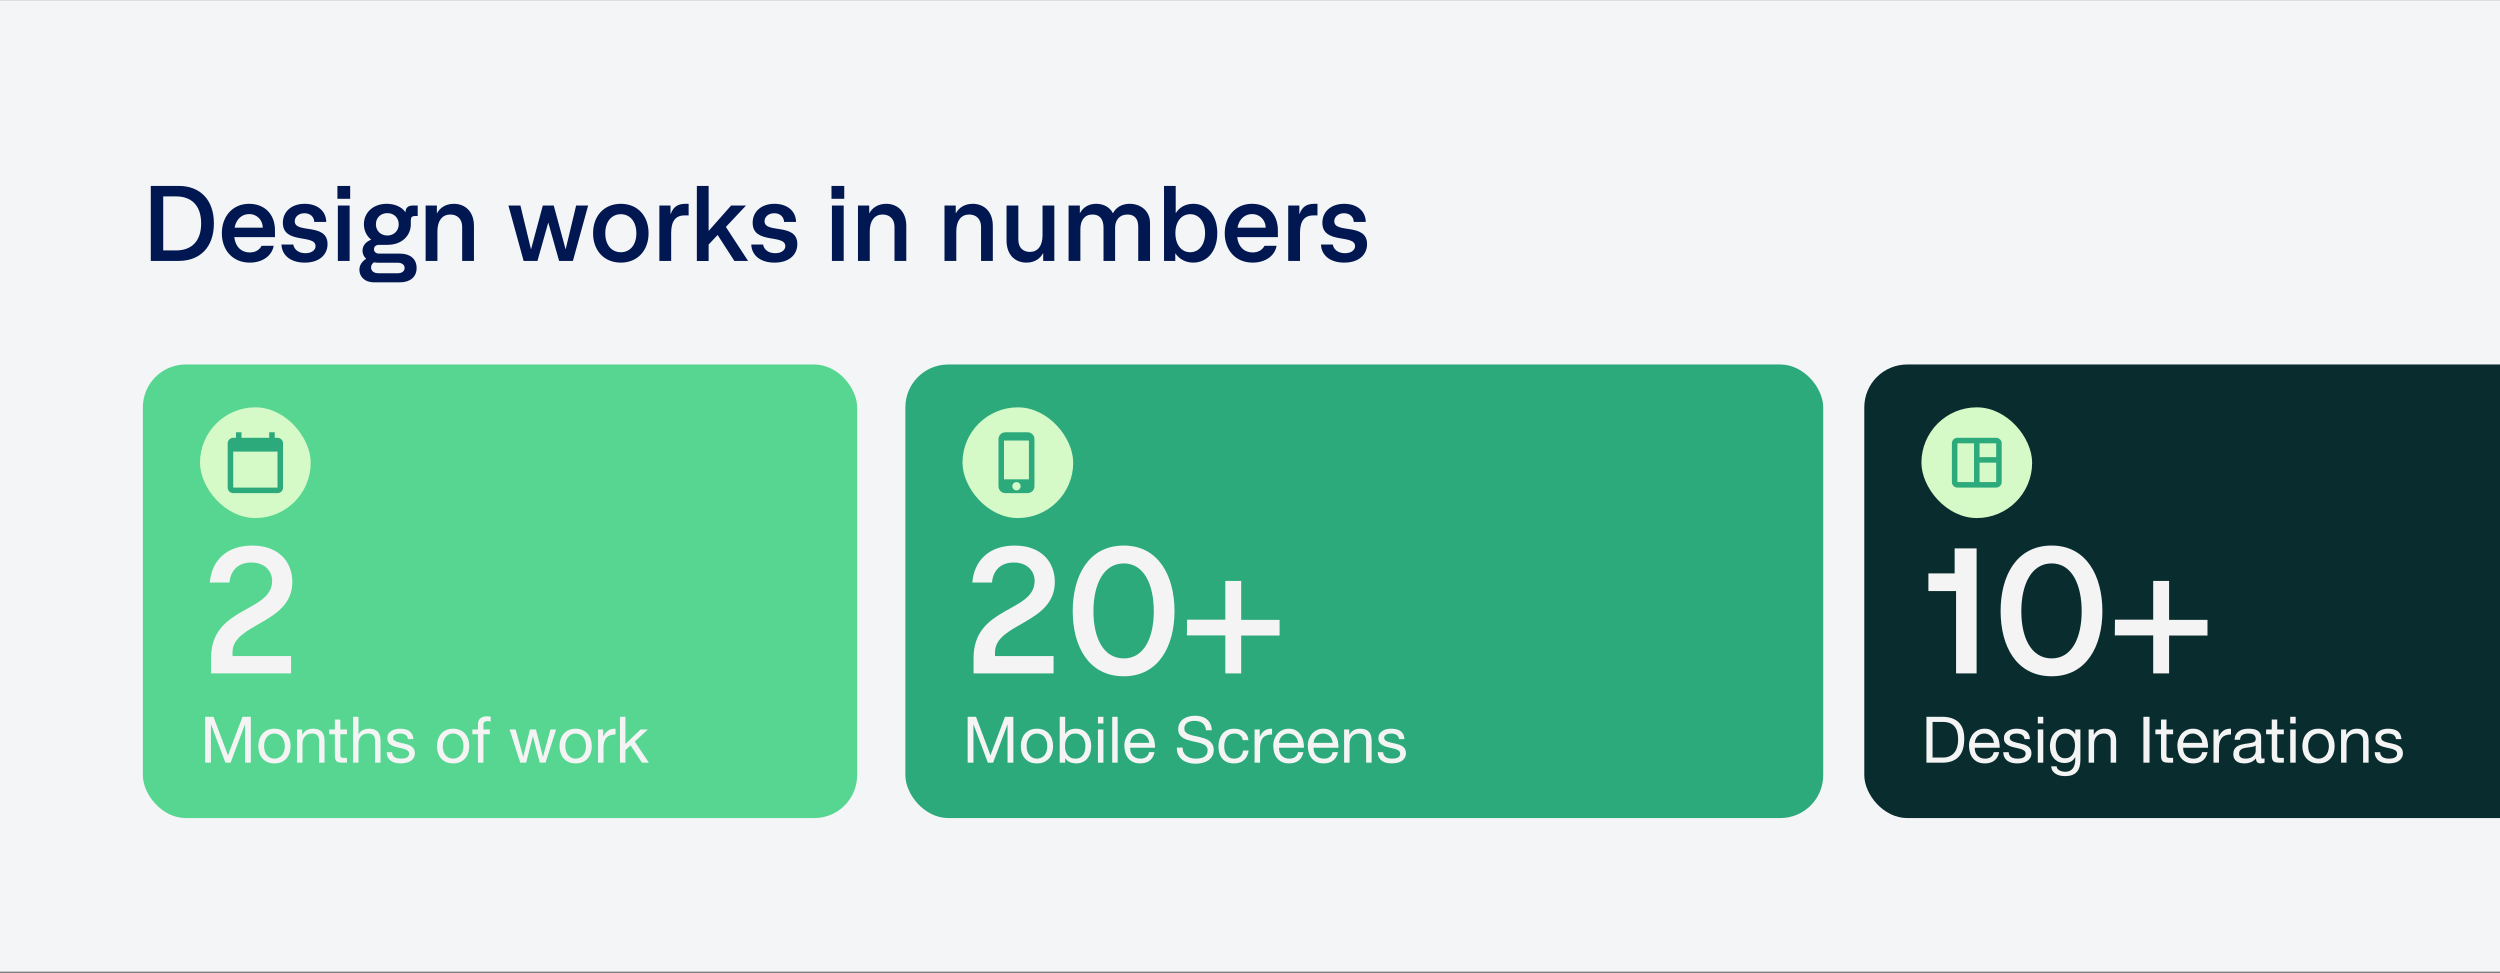 <svg width="1400" height="545" viewBox="0 0 1400 545" fill="none" xmlns="http://www.w3.org/2000/svg">
<rect x="0" y="0" width="1400" height="545" fill="#808080" stroke="none"/>
<g clip-path="url(#clip0_830_49791)">
<rect width="1400" height="544" transform="translate(0 0.111)" fill="#F4F5F6"/>
<rect x="1044" y="204.111" width="476" height="254" rx="24" fill="#092D2E"/>
<rect x="1076" y="228.111" width="62" height="62" rx="31" fill="#D6F9C8"/>
<path d="M1117.85 245.162H1096.15C1094.44 245.162 1093.05 246.557 1093.05 248.262V269.962C1093.05 271.667 1094.44 273.062 1096.15 273.062H1117.85C1119.55 273.062 1120.95 271.667 1120.95 269.962V248.262C1120.95 246.557 1119.55 245.162 1117.85 245.162ZM1096.15 269.962V248.262H1105.45V269.962H1096.15ZM1117.85 269.962H1108.55V259.112H1117.85V269.962ZM1117.85 256.012H1108.55V248.262H1117.85V256.012Z" fill="#2CAA7C"/>
<path d="M1095.4 377.111V331.011H1079.9V321.111H1094.6V307.111H1106.9V377.111H1095.4ZM1148.94 378.711C1129.04 378.711 1120.34 361.711 1120.34 342.211C1120.34 322.711 1129.04 305.511 1148.94 305.511C1168.44 305.511 1177.34 322.611 1177.34 342.211C1177.34 361.811 1168.44 378.711 1148.94 378.711ZM1131.94 342.311C1131.94 357.111 1137.44 368.711 1148.94 368.711C1160.34 368.711 1165.74 357.011 1165.74 342.311C1165.74 327.511 1160.34 315.511 1148.94 315.511C1137.44 315.511 1131.94 327.511 1131.94 342.311ZM1205.79 377.111V355.811H1184.29L1184.39 347.011H1205.79V325.311H1214.69V347.111H1236.19V355.911H1214.69V377.111H1205.79Z" fill="#F4F4F4"/>
<path d="M1082.23 424.231H1087.92C1088.3 424.231 1088.78 424.207 1089.36 424.159C1089.93 424.087 1090.54 423.943 1091.19 423.727C1091.84 423.487 1092.48 423.151 1093.1 422.719C1093.75 422.287 1094.32 421.699 1094.83 420.955C1095.33 420.211 1095.74 419.287 1096.05 418.183C1096.39 417.055 1096.56 415.699 1096.56 414.115C1096.56 412.579 1096.4 411.211 1096.09 410.011C1095.8 408.787 1095.31 407.755 1094.61 406.915C1093.94 406.051 1093.06 405.403 1091.98 404.971C1090.9 404.515 1089.57 404.287 1087.99 404.287H1082.23V424.231ZM1078.81 401.407H1087.63C1091.59 401.407 1094.64 402.415 1096.77 404.431C1098.91 406.447 1099.98 409.519 1099.98 413.647C1099.98 415.807 1099.74 417.727 1099.26 419.407C1098.78 421.063 1098.03 422.467 1097.02 423.619C1096.02 424.747 1094.73 425.611 1093.17 426.211C1091.61 426.811 1089.76 427.111 1087.63 427.111H1078.81V401.407ZM1116.58 416.023C1116.53 415.303 1116.36 414.619 1116.07 413.971C1115.81 413.323 1115.44 412.771 1114.96 412.315C1114.5 411.835 1113.95 411.463 1113.3 411.199C1112.68 410.911 1111.98 410.767 1111.21 410.767C1110.42 410.767 1109.7 410.911 1109.05 411.199C1108.43 411.463 1107.89 411.835 1107.43 412.315C1106.98 412.795 1106.62 413.359 1106.35 414.007C1106.09 414.631 1105.93 415.303 1105.88 416.023H1116.58ZM1119.53 421.207C1119.12 423.295 1118.22 424.867 1116.83 425.923C1115.44 426.979 1113.68 427.507 1111.57 427.507C1110.08 427.507 1108.79 427.267 1107.68 426.787C1106.6 426.307 1105.69 425.635 1104.95 424.771C1104.2 423.907 1103.64 422.875 1103.26 421.675C1102.9 420.475 1102.69 419.167 1102.64 417.751C1102.64 416.335 1102.86 415.039 1103.29 413.863C1103.72 412.687 1104.32 411.667 1105.09 410.803C1105.88 409.939 1106.81 409.267 1107.86 408.787C1108.94 408.307 1110.12 408.067 1111.39 408.067C1113.05 408.067 1114.42 408.415 1115.5 409.111C1116.6 409.783 1117.48 410.647 1118.12 411.703C1118.8 412.759 1119.25 413.911 1119.49 415.159C1119.76 416.407 1119.86 417.595 1119.82 418.723H1105.88C1105.86 419.539 1105.96 420.319 1106.17 421.063C1106.39 421.783 1106.74 422.431 1107.22 423.007C1107.7 423.559 1108.31 424.003 1109.05 424.339C1109.8 424.675 1110.67 424.843 1111.68 424.843C1112.98 424.843 1114.03 424.543 1114.85 423.943C1115.69 423.343 1116.24 422.431 1116.5 421.207H1119.53ZM1124.86 421.243C1124.88 421.915 1125.04 422.491 1125.33 422.971C1125.62 423.427 1125.99 423.799 1126.44 424.087C1126.92 424.351 1127.45 424.543 1128.03 424.663C1128.63 424.783 1129.24 424.843 1129.86 424.843C1130.34 424.843 1130.85 424.807 1131.38 424.735C1131.9 424.663 1132.38 424.531 1132.82 424.339C1133.27 424.147 1133.64 423.871 1133.93 423.511C1134.22 423.127 1134.36 422.647 1134.36 422.071C1134.36 421.279 1134.06 420.679 1133.46 420.271C1132.86 419.863 1132.11 419.539 1131.2 419.299C1130.31 419.035 1129.34 418.807 1128.28 418.615C1127.22 418.399 1126.24 418.111 1125.33 417.751C1124.44 417.367 1123.7 416.839 1123.1 416.167C1122.5 415.495 1122.2 414.559 1122.2 413.359C1122.2 412.423 1122.4 411.619 1122.81 410.947C1123.24 410.275 1123.78 409.735 1124.43 409.327C1125.1 408.895 1125.84 408.583 1126.66 408.391C1127.5 408.175 1128.33 408.067 1129.14 408.067C1130.2 408.067 1131.17 408.163 1132.06 408.355C1132.95 408.523 1133.73 408.835 1134.4 409.291C1135.1 409.723 1135.65 410.323 1136.06 411.091C1136.46 411.835 1136.7 412.771 1136.78 413.899H1133.72C1133.67 413.299 1133.51 412.807 1133.25 412.423C1132.98 412.015 1132.65 411.691 1132.24 411.451C1131.83 411.211 1131.38 411.043 1130.87 410.947C1130.39 410.827 1129.9 410.767 1129.4 410.767C1128.94 410.767 1128.47 410.803 1127.99 410.875C1127.54 410.947 1127.12 411.079 1126.73 411.271C1126.35 411.439 1126.04 411.679 1125.8 411.991C1125.56 412.279 1125.44 412.663 1125.44 413.143C1125.44 413.671 1125.62 414.115 1125.98 414.475C1126.36 414.811 1126.84 415.099 1127.42 415.339C1127.99 415.555 1128.64 415.747 1129.36 415.915C1130.08 416.059 1130.8 416.215 1131.52 416.383C1132.29 416.551 1133.03 416.755 1133.75 416.995C1134.5 417.235 1135.14 417.559 1135.7 417.967C1136.27 418.351 1136.73 418.843 1137.06 419.443C1137.42 420.043 1137.6 420.787 1137.6 421.675C1137.6 422.803 1137.36 423.739 1136.88 424.483C1136.43 425.227 1135.82 425.827 1135.05 426.283C1134.3 426.739 1133.45 427.051 1132.49 427.219C1131.56 427.411 1130.62 427.507 1129.68 427.507C1128.65 427.507 1127.67 427.399 1126.73 427.183C1125.8 426.967 1124.97 426.619 1124.25 426.139C1123.53 425.635 1122.95 424.987 1122.52 424.195C1122.09 423.379 1121.85 422.395 1121.8 421.243H1124.86ZM1144.23 405.151H1141.17V401.407H1144.23V405.151ZM1141.17 408.499H1144.23V427.111H1141.17V408.499ZM1165.02 425.527C1165.02 428.575 1164.33 430.855 1162.94 432.367C1161.54 433.879 1159.36 434.635 1156.38 434.635C1155.52 434.635 1154.63 434.539 1153.72 434.347C1152.83 434.155 1152.02 433.843 1151.27 433.411C1150.55 432.979 1149.95 432.415 1149.47 431.719C1148.99 431.023 1148.73 430.171 1148.68 429.163H1151.74C1151.76 429.715 1151.93 430.183 1152.24 430.567C1152.58 430.951 1152.98 431.263 1153.43 431.503C1153.91 431.743 1154.43 431.911 1154.98 432.007C1155.53 432.127 1156.06 432.187 1156.56 432.187C1157.57 432.187 1158.42 432.007 1159.12 431.647C1159.82 431.311 1160.39 430.831 1160.85 430.207C1161.3 429.607 1161.63 428.875 1161.82 428.011C1162.04 427.147 1162.14 426.199 1162.14 425.167V423.943H1162.07C1161.54 425.095 1160.74 425.947 1159.66 426.499C1158.6 427.027 1157.48 427.291 1156.28 427.291C1154.88 427.291 1153.67 427.039 1152.64 426.535C1151.61 426.031 1150.74 425.359 1150.05 424.519C1149.35 423.655 1148.82 422.659 1148.46 421.531C1148.13 420.379 1147.96 419.167 1147.96 417.895C1147.96 416.791 1148.1 415.663 1148.39 414.511C1148.68 413.335 1149.16 412.279 1149.83 411.343C1150.5 410.383 1151.39 409.603 1152.5 409.003C1153.6 408.379 1154.96 408.067 1156.56 408.067C1157.74 408.067 1158.82 408.331 1159.8 408.859C1160.79 409.363 1161.56 410.131 1162.11 411.163H1162.14V408.499H1165.02V425.527ZM1156.46 424.627C1157.46 424.627 1158.32 424.423 1159.01 424.015C1159.73 423.583 1160.31 423.031 1160.74 422.359C1161.17 421.663 1161.48 420.883 1161.68 420.019C1161.89 419.155 1162 418.291 1162 417.427C1162 416.611 1161.9 415.807 1161.71 415.015C1161.52 414.223 1161.21 413.515 1160.78 412.891C1160.37 412.243 1159.83 411.727 1159.16 411.343C1158.48 410.959 1157.67 410.767 1156.71 410.767C1155.72 410.767 1154.88 410.959 1154.19 411.343C1153.49 411.703 1152.92 412.195 1152.46 412.819C1152.03 413.443 1151.7 414.163 1151.49 414.979C1151.3 415.795 1151.2 416.647 1151.2 417.535C1151.2 418.375 1151.28 419.215 1151.45 420.055C1151.62 420.895 1151.91 421.663 1152.32 422.359C1152.72 423.031 1153.26 423.583 1153.94 424.015C1154.61 424.423 1155.45 424.627 1156.46 424.627ZM1169.64 408.499H1172.52V411.451H1172.59C1173.86 409.195 1175.88 408.067 1178.64 408.067C1179.86 408.067 1180.88 408.235 1181.7 408.571C1182.52 408.907 1183.18 409.375 1183.68 409.975C1184.18 410.575 1184.53 411.295 1184.72 412.135C1184.94 412.951 1185.05 413.863 1185.05 414.871V427.111H1181.99V414.511C1181.99 413.359 1181.65 412.447 1180.98 411.775C1180.31 411.103 1179.38 410.767 1178.21 410.767C1177.27 410.767 1176.46 410.911 1175.76 411.199C1175.09 411.487 1174.52 411.895 1174.07 412.423C1173.61 412.951 1173.26 413.575 1173.02 414.295C1172.81 414.991 1172.7 415.759 1172.7 416.599V427.111H1169.64V408.499ZM1200.31 401.407H1203.73V427.111H1200.31V401.407ZM1213.23 408.499H1216.94V411.199H1213.23V422.755C1213.23 423.115 1213.25 423.403 1213.3 423.619C1213.37 423.835 1213.49 424.003 1213.66 424.123C1213.83 424.243 1214.06 424.327 1214.34 424.375C1214.66 424.399 1215.05 424.411 1215.53 424.411H1216.94V427.111H1214.6C1213.8 427.111 1213.12 427.063 1212.54 426.967C1211.99 426.847 1211.54 426.643 1211.18 426.355C1210.84 426.067 1210.59 425.659 1210.42 425.131C1210.25 424.603 1210.17 423.907 1210.17 423.043V411.199H1207V408.499H1210.17V402.919H1213.23V408.499ZM1233.26 416.023C1233.21 415.303 1233.04 414.619 1232.76 413.971C1232.49 413.323 1232.12 412.771 1231.64 412.315C1231.18 411.835 1230.63 411.463 1229.98 411.199C1229.36 410.911 1228.66 410.767 1227.9 410.767C1227.1 410.767 1226.38 410.911 1225.74 411.199C1225.11 411.463 1224.57 411.835 1224.12 412.315C1223.66 412.795 1223.3 413.359 1223.04 414.007C1222.77 414.631 1222.62 415.303 1222.57 416.023H1233.26ZM1236.21 421.207C1235.8 423.295 1234.9 424.867 1233.51 425.923C1232.12 426.979 1230.37 427.507 1228.26 427.507C1226.77 427.507 1225.47 427.267 1224.37 426.787C1223.29 426.307 1222.38 425.635 1221.63 424.771C1220.89 423.907 1220.32 422.875 1219.94 421.675C1219.58 420.475 1219.38 419.167 1219.33 417.751C1219.33 416.335 1219.54 415.039 1219.98 413.863C1220.41 412.687 1221.01 411.667 1221.78 410.803C1222.57 409.939 1223.49 409.267 1224.55 408.787C1225.63 408.307 1226.8 408.067 1228.08 408.067C1229.73 408.067 1231.1 408.415 1232.18 409.111C1233.28 409.783 1234.16 410.647 1234.81 411.703C1235.48 412.759 1235.94 413.911 1236.18 415.159C1236.44 416.407 1236.55 417.595 1236.5 418.723H1222.57C1222.54 419.539 1222.64 420.319 1222.86 421.063C1223.07 421.783 1223.42 422.431 1223.9 423.007C1224.38 423.559 1224.99 424.003 1225.74 424.339C1226.48 424.675 1227.36 424.843 1228.36 424.843C1229.66 424.843 1230.72 424.543 1231.53 423.943C1232.37 423.343 1232.92 422.431 1233.19 421.207H1236.21ZM1239.56 408.499H1242.44V412.423H1242.52C1243.26 410.911 1244.17 409.795 1245.25 409.075C1246.33 408.355 1247.7 408.019 1249.36 408.067V411.307C1248.13 411.307 1247.09 411.475 1246.22 411.811C1245.36 412.147 1244.66 412.639 1244.14 413.287C1243.61 413.935 1243.22 414.727 1242.98 415.663C1242.74 416.575 1242.62 417.631 1242.62 418.831V427.111H1239.56V408.499ZM1268.15 427.039C1267.62 427.351 1266.89 427.507 1265.95 427.507C1265.16 427.507 1264.52 427.291 1264.04 426.859C1263.59 426.403 1263.36 425.671 1263.36 424.663C1262.52 425.671 1261.54 426.403 1260.41 426.859C1259.3 427.291 1258.1 427.507 1256.81 427.507C1255.97 427.507 1255.16 427.411 1254.4 427.219C1253.65 427.027 1253 426.727 1252.45 426.319C1251.9 425.911 1251.46 425.383 1251.12 424.735C1250.81 424.063 1250.65 423.259 1250.65 422.323C1250.65 421.267 1250.83 420.403 1251.19 419.731C1251.55 419.059 1252.02 418.519 1252.6 418.111C1253.2 417.679 1253.87 417.355 1254.61 417.139C1255.38 416.923 1256.16 416.743 1256.95 416.599C1257.79 416.431 1258.58 416.311 1259.33 416.239C1260.1 416.143 1260.77 416.023 1261.34 415.879C1261.92 415.711 1262.38 415.483 1262.71 415.195C1263.05 414.883 1263.22 414.439 1263.22 413.863C1263.22 413.191 1263.08 412.651 1262.82 412.243C1262.58 411.835 1262.26 411.523 1261.85 411.307C1261.46 411.091 1261.02 410.947 1260.52 410.875C1260.04 410.803 1259.56 410.767 1259.08 410.767C1257.78 410.767 1256.7 411.019 1255.84 411.523C1254.97 412.003 1254.5 412.927 1254.43 414.295H1251.37C1251.42 413.143 1251.66 412.171 1252.09 411.379C1252.52 410.587 1253.1 409.951 1253.82 409.471C1254.54 408.967 1255.36 408.607 1256.27 408.391C1257.2 408.175 1258.2 408.067 1259.26 408.067C1260.1 408.067 1260.92 408.127 1261.74 408.247C1262.58 408.367 1263.34 408.619 1264.01 409.003C1264.68 409.363 1265.22 409.879 1265.63 410.551C1266.04 411.223 1266.24 412.099 1266.24 413.179V422.755C1266.24 423.475 1266.28 424.003 1266.35 424.339C1266.44 424.675 1266.73 424.843 1267.21 424.843C1267.48 424.843 1267.79 424.783 1268.15 424.663V427.039ZM1263.18 417.499C1262.8 417.787 1262.29 418.003 1261.67 418.147C1261.04 418.267 1260.38 418.375 1259.69 418.471C1259.02 418.543 1258.33 418.639 1257.64 418.759C1256.94 418.855 1256.32 419.023 1255.76 419.263C1255.21 419.503 1254.76 419.851 1254.4 420.307C1254.06 420.739 1253.89 421.339 1253.89 422.107C1253.89 422.611 1253.99 423.043 1254.18 423.403C1254.4 423.739 1254.66 424.015 1254.97 424.231C1255.31 424.447 1255.69 424.603 1256.12 424.699C1256.56 424.795 1257.01 424.843 1257.49 424.843C1258.5 424.843 1259.36 424.711 1260.08 424.447C1260.8 424.159 1261.39 423.811 1261.85 423.403C1262.3 422.971 1262.64 422.515 1262.86 422.035C1263.07 421.531 1263.18 421.063 1263.18 420.631V417.499ZM1275.24 408.499H1278.95V411.199H1275.24V422.755C1275.24 423.115 1275.27 423.403 1275.32 423.619C1275.39 423.835 1275.51 424.003 1275.68 424.123C1275.84 424.243 1276.07 424.327 1276.36 424.375C1276.67 424.399 1277.07 424.411 1277.55 424.411H1278.95V427.111H1276.61C1275.82 427.111 1275.14 427.063 1274.56 426.967C1274.01 426.847 1273.55 426.643 1273.19 426.355C1272.86 426.067 1272.6 425.659 1272.44 425.131C1272.27 424.603 1272.18 423.907 1272.18 423.043V411.199H1269.02V408.499H1272.18V402.919H1275.24V408.499ZM1285.59 405.151H1282.53V401.407H1285.59V405.151ZM1282.53 408.499H1285.59V427.111H1282.53V408.499ZM1292.56 417.823C1292.56 418.951 1292.71 419.959 1293 420.847C1293.31 421.711 1293.73 422.443 1294.26 423.043C1294.78 423.619 1295.4 424.063 1296.09 424.375C1296.81 424.687 1297.57 424.843 1298.36 424.843C1299.15 424.843 1299.9 424.687 1300.59 424.375C1301.31 424.063 1301.94 423.619 1302.46 423.043C1302.99 422.443 1303.4 421.711 1303.69 420.847C1304 419.959 1304.16 418.951 1304.16 417.823C1304.16 416.695 1304 415.699 1303.69 414.835C1303.4 413.947 1302.99 413.203 1302.46 412.603C1301.94 412.003 1301.31 411.547 1300.59 411.235C1299.9 410.923 1299.15 410.767 1298.36 410.767C1297.57 410.767 1296.81 410.923 1296.09 411.235C1295.4 411.547 1294.78 412.003 1294.26 412.603C1293.73 413.203 1293.31 413.947 1293 414.835C1292.71 415.699 1292.56 416.695 1292.56 417.823ZM1289.32 417.823C1289.32 416.455 1289.52 415.183 1289.9 414.007C1290.28 412.807 1290.86 411.775 1291.63 410.911C1292.4 410.023 1293.34 409.327 1294.47 408.823C1295.6 408.319 1296.9 408.067 1298.36 408.067C1299.85 408.067 1301.14 408.319 1302.25 408.823C1303.38 409.327 1304.32 410.023 1305.09 410.911C1305.86 411.775 1306.44 412.807 1306.82 414.007C1307.2 415.183 1307.4 416.455 1307.4 417.823C1307.4 419.191 1307.2 420.463 1306.82 421.639C1306.44 422.815 1305.86 423.847 1305.09 424.735C1304.32 425.599 1303.38 426.283 1302.25 426.787C1301.14 427.267 1299.85 427.507 1298.36 427.507C1296.9 427.507 1295.6 427.267 1294.47 426.787C1293.34 426.283 1292.4 425.599 1291.63 424.735C1290.86 423.847 1290.28 422.815 1289.9 421.639C1289.52 420.463 1289.32 419.191 1289.32 417.823ZM1311 408.499H1313.88V411.451H1313.96C1315.23 409.195 1317.24 408.067 1320 408.067C1321.23 408.067 1322.25 408.235 1323.06 408.571C1323.88 408.907 1324.54 409.375 1325.04 409.975C1325.55 410.575 1325.9 411.295 1326.09 412.135C1326.3 412.951 1326.41 413.863 1326.41 414.871V427.111H1323.35V414.511C1323.35 413.359 1323.02 412.447 1322.34 411.775C1321.67 411.103 1320.75 410.767 1319.57 410.767C1318.64 410.767 1317.82 410.911 1317.12 411.199C1316.45 411.487 1315.89 411.895 1315.43 412.423C1314.98 412.951 1314.63 413.575 1314.39 414.295C1314.17 414.991 1314.06 415.759 1314.06 416.599V427.111H1311V408.499ZM1332.88 421.243C1332.9 421.915 1333.06 422.491 1333.35 422.971C1333.64 423.427 1334.01 423.799 1334.46 424.087C1334.94 424.351 1335.47 424.543 1336.05 424.663C1336.65 424.783 1337.26 424.843 1337.88 424.843C1338.36 424.843 1338.87 424.807 1339.4 424.735C1339.92 424.663 1340.4 424.531 1340.84 424.339C1341.29 424.147 1341.66 423.871 1341.95 423.511C1342.24 423.127 1342.38 422.647 1342.38 422.071C1342.38 421.279 1342.08 420.679 1341.48 420.271C1340.88 419.863 1340.13 419.539 1339.22 419.299C1338.33 419.035 1337.36 418.807 1336.3 418.615C1335.24 418.399 1334.26 418.111 1333.35 417.751C1332.46 417.367 1331.72 416.839 1331.12 416.167C1330.52 415.495 1330.22 414.559 1330.22 413.359C1330.22 412.423 1330.42 411.619 1330.83 410.947C1331.26 410.275 1331.8 409.735 1332.45 409.327C1333.12 408.895 1333.86 408.583 1334.68 408.391C1335.52 408.175 1336.35 408.067 1337.16 408.067C1338.22 408.067 1339.19 408.163 1340.08 408.355C1340.97 408.523 1341.75 408.835 1342.42 409.291C1343.12 409.723 1343.67 410.323 1344.08 411.091C1344.48 411.835 1344.72 412.771 1344.8 413.899H1341.74C1341.69 413.299 1341.53 412.807 1341.27 412.423C1341 412.015 1340.67 411.691 1340.26 411.451C1339.85 411.211 1339.4 411.043 1338.89 410.947C1338.41 410.827 1337.92 410.767 1337.42 410.767C1336.96 410.767 1336.49 410.803 1336.01 410.875C1335.56 410.947 1335.14 411.079 1334.75 411.271C1334.37 411.439 1334.06 411.679 1333.82 411.991C1333.58 412.279 1333.46 412.663 1333.46 413.143C1333.46 413.671 1333.64 414.115 1334 414.475C1334.38 414.811 1334.86 415.099 1335.44 415.339C1336.01 415.555 1336.66 415.747 1337.38 415.915C1338.1 416.059 1338.82 416.215 1339.54 416.383C1340.31 416.551 1341.05 416.755 1341.77 416.995C1342.52 417.235 1343.16 417.559 1343.72 417.967C1344.29 418.351 1344.75 418.843 1345.08 419.443C1345.44 420.043 1345.62 420.787 1345.62 421.675C1345.62 422.803 1345.38 423.739 1344.9 424.483C1344.45 425.227 1343.84 425.827 1343.07 426.283C1342.32 426.739 1341.47 427.051 1340.51 427.219C1339.58 427.411 1338.64 427.507 1337.7 427.507C1336.67 427.507 1335.69 427.399 1334.75 427.183C1333.82 426.967 1332.99 426.619 1332.27 426.139C1331.55 425.635 1330.97 424.987 1330.54 424.195C1330.11 423.379 1329.87 422.395 1329.82 421.243H1332.88Z" fill="#F4F4F4"/>
<rect x="80" y="204.111" width="400" height="254" rx="24" fill="#56D690"/>
<rect x="112" y="228.111" width="62" height="62" rx="31" fill="#D6F9C8"/>
<path d="M155.4 245.162H153.85V242.062H150.75V245.162H135.25V242.062H132.15V245.162H130.6C128.895 245.162 127.5 246.557 127.5 248.262V273.062C127.5 274.767 128.895 276.162 130.6 276.162H155.4C157.105 276.162 158.5 274.767 158.5 273.062V248.262C158.5 246.557 157.105 245.162 155.4 245.162ZM155.4 273.062H130.6V252.912H155.4V273.062Z" fill="#2CAA7C"/>
<path d="M118.2 368.411C118.2 339.311 152.4 343.111 152.4 325.311C152.4 320.211 148.7 315.011 140.7 315.011C132.5 315.011 129 320.411 128.5 326.211H117.5C118.5 314.011 126.8 305.511 141.2 305.511C156.1 305.511 163.7 314.611 163.7 325.911C163.7 349.411 130.2 348.911 130.2 365.311V367.411H163V377.111H118.2V368.411Z" fill="#F4F4F4"/>
<path d="M114.88 401.407H119.56L127.66 423.007L135.796 401.407H140.476V427.111H137.236V405.727H137.164L129.136 427.111H126.22L118.192 405.727H118.12V427.111H114.88V401.407ZM147.895 417.823C147.895 418.951 148.039 419.959 148.327 420.847C148.639 421.711 149.059 422.443 149.587 423.043C150.115 423.619 150.727 424.063 151.423 424.375C152.143 424.687 152.899 424.843 153.691 424.843C154.483 424.843 155.227 424.687 155.923 424.375C156.643 424.063 157.267 423.619 157.795 423.043C158.323 422.443 158.731 421.711 159.019 420.847C159.331 419.959 159.487 418.951 159.487 417.823C159.487 416.695 159.331 415.699 159.019 414.835C158.731 413.947 158.323 413.203 157.795 412.603C157.267 412.003 156.643 411.547 155.923 411.235C155.227 410.923 154.483 410.767 153.691 410.767C152.899 410.767 152.143 410.923 151.423 411.235C150.727 411.547 150.115 412.003 149.587 412.603C149.059 413.203 148.639 413.947 148.327 414.835C148.039 415.699 147.895 416.695 147.895 417.823ZM144.655 417.823C144.655 416.455 144.847 415.183 145.231 414.007C145.615 412.807 146.191 411.775 146.959 410.911C147.727 410.023 148.675 409.327 149.803 408.823C150.931 408.319 152.227 408.067 153.691 408.067C155.179 408.067 156.475 408.319 157.579 408.823C158.707 409.327 159.655 410.023 160.423 410.911C161.191 411.775 161.767 412.807 162.151 414.007C162.535 415.183 162.727 416.455 162.727 417.823C162.727 419.191 162.535 420.463 162.151 421.639C161.767 422.815 161.191 423.847 160.423 424.735C159.655 425.599 158.707 426.283 157.579 426.787C156.475 427.267 155.179 427.507 153.691 427.507C152.227 427.507 150.931 427.267 149.803 426.787C148.675 426.283 147.727 425.599 146.959 424.735C146.191 423.847 145.615 422.815 145.231 421.639C144.847 420.463 144.655 419.191 144.655 417.823ZM166.335 408.499H169.215V411.451H169.287C170.559 409.195 172.575 408.067 175.335 408.067C176.559 408.067 177.579 408.235 178.395 408.571C179.211 408.907 179.871 409.375 180.375 409.975C180.879 410.575 181.227 411.295 181.419 412.135C181.635 412.951 181.743 413.863 181.743 414.871V427.111H178.683V414.511C178.683 413.359 178.347 412.447 177.675 411.775C177.003 411.103 176.079 410.767 174.903 410.767C173.967 410.767 173.151 410.911 172.455 411.199C171.783 411.487 171.219 411.895 170.763 412.423C170.307 412.951 169.959 413.575 169.719 414.295C169.503 414.991 169.395 415.759 169.395 416.599V427.111H166.335V408.499ZM190.587 408.499H194.295V411.199H190.587V422.755C190.587 423.115 190.611 423.403 190.659 423.619C190.731 423.835 190.851 424.003 191.019 424.123C191.187 424.243 191.415 424.327 191.703 424.375C192.015 424.399 192.411 424.411 192.891 424.411H194.295V427.111H191.955C191.163 427.111 190.479 427.063 189.903 426.967C189.351 426.847 188.895 426.643 188.535 426.355C188.199 426.067 187.947 425.659 187.779 425.131C187.611 424.603 187.527 423.907 187.527 423.043V411.199H184.359V408.499H187.527V402.919H190.587V408.499ZM197.695 401.407H200.755V411.235H200.827C201.067 410.659 201.403 410.179 201.835 409.795C202.267 409.387 202.747 409.063 203.275 408.823C203.827 408.559 204.391 408.367 204.967 408.247C205.567 408.127 206.143 408.067 206.695 408.067C207.919 408.067 208.939 408.235 209.755 408.571C210.571 408.907 211.231 409.375 211.735 409.975C212.239 410.575 212.587 411.295 212.779 412.135C212.995 412.951 213.103 413.863 213.103 414.871V427.111H210.043V414.511C210.043 413.359 209.707 412.447 209.035 411.775C208.363 411.103 207.439 410.767 206.263 410.767C205.327 410.767 204.511 410.911 203.815 411.199C203.143 411.487 202.579 411.895 202.123 412.423C201.667 412.951 201.319 413.575 201.079 414.295C200.863 414.991 200.755 415.759 200.755 416.599V427.111H197.695V401.407ZM219.571 421.243C219.595 421.915 219.751 422.491 220.039 422.971C220.327 423.427 220.699 423.799 221.155 424.087C221.635 424.351 222.163 424.543 222.739 424.663C223.339 424.783 223.951 424.843 224.575 424.843C225.055 424.843 225.559 424.807 226.087 424.735C226.615 424.663 227.095 424.531 227.527 424.339C227.983 424.147 228.355 423.871 228.643 423.511C228.931 423.127 229.075 422.647 229.075 422.071C229.075 421.279 228.775 420.679 228.175 420.271C227.575 419.863 226.819 419.539 225.907 419.299C225.019 419.035 224.047 418.807 222.991 418.615C221.935 418.399 220.951 418.111 220.039 417.751C219.151 417.367 218.407 416.839 217.807 416.167C217.207 415.495 216.907 414.559 216.907 413.359C216.907 412.423 217.111 411.619 217.519 410.947C217.951 410.275 218.491 409.735 219.139 409.327C219.811 408.895 220.555 408.583 221.371 408.391C222.211 408.175 223.039 408.067 223.855 408.067C224.911 408.067 225.883 408.163 226.771 408.355C227.659 408.523 228.439 408.835 229.111 409.291C229.807 409.723 230.359 410.323 230.767 411.091C231.175 411.835 231.415 412.771 231.487 413.899H228.427C228.379 413.299 228.223 412.807 227.959 412.423C227.695 412.015 227.359 411.691 226.951 411.451C226.543 411.211 226.087 411.043 225.583 410.947C225.103 410.827 224.611 410.767 224.107 410.767C223.651 410.767 223.183 410.803 222.703 410.875C222.247 410.947 221.827 411.079 221.443 411.271C221.059 411.439 220.747 411.679 220.507 411.991C220.267 412.279 220.147 412.663 220.147 413.143C220.147 413.671 220.327 414.115 220.687 414.475C221.071 414.811 221.551 415.099 222.127 415.339C222.703 415.555 223.351 415.747 224.071 415.915C224.791 416.059 225.511 416.215 226.231 416.383C226.999 416.551 227.743 416.755 228.463 416.995C229.207 417.235 229.855 417.559 230.407 417.967C230.983 418.351 231.439 418.843 231.775 419.443C232.135 420.043 232.315 420.787 232.315 421.675C232.315 422.803 232.075 423.739 231.595 424.483C231.139 425.227 230.527 425.827 229.759 426.283C229.015 426.739 228.163 427.051 227.203 427.219C226.267 427.411 225.331 427.507 224.395 427.507C223.363 427.507 222.379 427.399 221.443 427.183C220.507 426.967 219.679 426.619 218.959 426.139C218.239 425.635 217.663 424.987 217.231 424.195C216.799 423.379 216.559 422.395 216.511 421.243H219.571ZM247.95 417.823C247.95 418.951 248.094 419.959 248.382 420.847C248.694 421.711 249.114 422.443 249.642 423.043C250.17 423.619 250.782 424.063 251.478 424.375C252.198 424.687 252.954 424.843 253.746 424.843C254.538 424.843 255.282 424.687 255.978 424.375C256.698 424.063 257.322 423.619 257.85 423.043C258.378 422.443 258.786 421.711 259.074 420.847C259.386 419.959 259.542 418.951 259.542 417.823C259.542 416.695 259.386 415.699 259.074 414.835C258.786 413.947 258.378 413.203 257.85 412.603C257.322 412.003 256.698 411.547 255.978 411.235C255.282 410.923 254.538 410.767 253.746 410.767C252.954 410.767 252.198 410.923 251.478 411.235C250.782 411.547 250.17 412.003 249.642 412.603C249.114 413.203 248.694 413.947 248.382 414.835C248.094 415.699 247.95 416.695 247.95 417.823ZM244.71 417.823C244.71 416.455 244.902 415.183 245.286 414.007C245.67 412.807 246.246 411.775 247.014 410.911C247.782 410.023 248.73 409.327 249.858 408.823C250.986 408.319 252.282 408.067 253.746 408.067C255.234 408.067 256.53 408.319 257.634 408.823C258.762 409.327 259.71 410.023 260.478 410.911C261.246 411.775 261.822 412.807 262.206 414.007C262.59 415.183 262.782 416.455 262.782 417.823C262.782 419.191 262.59 420.463 262.206 421.639C261.822 422.815 261.246 423.847 260.478 424.735C259.71 425.599 258.762 426.283 257.634 426.787C256.53 427.267 255.234 427.507 253.746 427.507C252.282 427.507 250.986 427.267 249.858 426.787C248.73 426.283 247.782 425.599 247.014 424.735C246.246 423.847 245.67 422.815 245.286 421.639C244.902 420.463 244.71 419.191 244.71 417.823ZM267.65 411.199H264.518V408.499H267.65V405.727C267.65 404.215 268.082 403.075 268.946 402.307C269.834 401.515 271.118 401.119 272.798 401.119C273.086 401.119 273.41 401.143 273.77 401.191C274.154 401.239 274.49 401.311 274.778 401.407V404.071C274.514 403.975 274.226 403.915 273.914 403.891C273.602 403.843 273.314 403.819 273.05 403.819C272.306 403.819 271.73 403.963 271.322 404.251C270.914 404.539 270.71 405.091 270.71 405.907V408.499H274.31V411.199H270.71V427.111H267.65V411.199ZM305.494 427.111H302.254L298.474 412.315H298.402L294.658 427.111H291.346L285.37 408.499H288.754L292.966 423.727H293.038L296.782 408.499H300.13L304.018 423.727H304.09L308.266 408.499H311.434L305.494 427.111ZM316.575 417.823C316.575 418.951 316.719 419.959 317.007 420.847C317.319 421.711 317.739 422.443 318.267 423.043C318.795 423.619 319.407 424.063 320.103 424.375C320.823 424.687 321.579 424.843 322.371 424.843C323.163 424.843 323.907 424.687 324.603 424.375C325.323 424.063 325.947 423.619 326.475 423.043C327.003 422.443 327.411 421.711 327.699 420.847C328.011 419.959 328.167 418.951 328.167 417.823C328.167 416.695 328.011 415.699 327.699 414.835C327.411 413.947 327.003 413.203 326.475 412.603C325.947 412.003 325.323 411.547 324.603 411.235C323.907 410.923 323.163 410.767 322.371 410.767C321.579 410.767 320.823 410.923 320.103 411.235C319.407 411.547 318.795 412.003 318.267 412.603C317.739 413.203 317.319 413.947 317.007 414.835C316.719 415.699 316.575 416.695 316.575 417.823ZM313.335 417.823C313.335 416.455 313.527 415.183 313.911 414.007C314.295 412.807 314.871 411.775 315.639 410.911C316.407 410.023 317.355 409.327 318.483 408.823C319.611 408.319 320.907 408.067 322.371 408.067C323.859 408.067 325.155 408.319 326.259 408.823C327.387 409.327 328.335 410.023 329.103 410.911C329.871 411.775 330.447 412.807 330.831 414.007C331.215 415.183 331.407 416.455 331.407 417.823C331.407 419.191 331.215 420.463 330.831 421.639C330.447 422.815 329.871 423.847 329.103 424.735C328.335 425.599 327.387 426.283 326.259 426.787C325.155 427.267 323.859 427.507 322.371 427.507C320.907 427.507 319.611 427.267 318.483 426.787C317.355 426.283 316.407 425.599 315.639 424.735C314.871 423.847 314.295 422.815 313.911 421.639C313.527 420.463 313.335 419.191 313.335 417.823ZM334.907 408.499H337.787V412.423H337.859C338.603 410.911 339.515 409.795 340.595 409.075C341.675 408.355 343.043 408.019 344.699 408.067V411.307C343.475 411.307 342.431 411.475 341.567 411.811C340.703 412.147 340.007 412.639 339.479 413.287C338.951 413.935 338.567 414.727 338.327 415.663C338.087 416.575 337.967 417.631 337.967 418.831V427.111H334.907V408.499ZM347.183 401.407H350.243V416.635L358.739 408.499H362.843L355.463 415.267L363.383 427.111H359.495L353.123 417.391L350.243 420.055V427.111H347.183V401.407Z" fill="#F4F4F4"/>
<rect x="507" y="204.111" width="514" height="254" rx="24" fill="#2CAA7C"/>
<rect x="539" y="228.111" width="62" height="62" rx="31" fill="#D6F9C8"/>
<path d="M575.423 242.062H563.023C560.884 242.062 559.148 243.798 559.148 245.937V272.287C559.148 274.426 560.884 276.162 563.023 276.162H575.423C577.562 276.162 579.298 274.426 579.298 272.287V245.937C579.298 243.798 577.562 242.062 575.423 242.062ZM569.223 274.612C567.937 274.612 566.898 273.573 566.898 272.287C566.898 271 567.937 269.962 569.223 269.962C570.51 269.962 571.548 271 571.548 272.287C571.548 273.573 570.51 274.612 569.223 274.612ZM576.198 268.412H562.248V246.712H576.198V268.412Z" fill="#2CAA7C"/>
<path d="M545.2 368.411C545.2 339.311 579.4 343.111 579.4 325.311C579.4 320.211 575.7 315.011 567.7 315.011C559.5 315.011 556 320.411 555.5 326.211H544.5C545.5 314.011 553.8 305.511 568.2 305.511C583.1 305.511 590.7 314.611 590.7 325.911C590.7 349.411 557.2 348.911 557.2 365.311V367.411H590V377.111H545.2V368.411ZM629.327 378.711C609.427 378.711 600.727 361.711 600.727 342.211C600.727 322.711 609.427 305.511 629.327 305.511C648.827 305.511 657.727 322.611 657.727 342.211C657.727 361.811 648.827 378.711 629.327 378.711ZM612.327 342.311C612.327 357.111 617.827 368.711 629.327 368.711C640.727 368.711 646.127 357.011 646.127 342.311C646.127 327.511 640.727 315.511 629.327 315.511C617.827 315.511 612.327 327.511 612.327 342.311ZM686.168 377.111V355.811H664.668L664.768 347.011H686.168V325.311H695.068V347.111H716.568V355.911H695.068V377.111H686.168Z" fill="#F4F4F4"/>
<path d="M541.88 401.407H546.56L554.66 423.007L562.796 401.407H567.476V427.111H564.236V405.727H564.164L556.136 427.111H553.22L545.192 405.727H545.12V427.111H541.88V401.407ZM574.895 417.823C574.895 418.951 575.039 419.959 575.327 420.847C575.639 421.711 576.059 422.443 576.587 423.043C577.115 423.619 577.727 424.063 578.423 424.375C579.143 424.687 579.899 424.843 580.691 424.843C581.483 424.843 582.227 424.687 582.923 424.375C583.643 424.063 584.267 423.619 584.795 423.043C585.323 422.443 585.731 421.711 586.019 420.847C586.331 419.959 586.487 418.951 586.487 417.823C586.487 416.695 586.331 415.699 586.019 414.835C585.731 413.947 585.323 413.203 584.795 412.603C584.267 412.003 583.643 411.547 582.923 411.235C582.227 410.923 581.483 410.767 580.691 410.767C579.899 410.767 579.143 410.923 578.423 411.235C577.727 411.547 577.115 412.003 576.587 412.603C576.059 413.203 575.639 413.947 575.327 414.835C575.039 415.699 574.895 416.695 574.895 417.823ZM571.655 417.823C571.655 416.455 571.847 415.183 572.231 414.007C572.615 412.807 573.191 411.775 573.959 410.911C574.727 410.023 575.675 409.327 576.803 408.823C577.931 408.319 579.227 408.067 580.691 408.067C582.179 408.067 583.475 408.319 584.579 408.823C585.707 409.327 586.655 410.023 587.423 410.911C588.191 411.775 588.767 412.807 589.151 414.007C589.535 415.183 589.727 416.455 589.727 417.823C589.727 419.191 589.535 420.463 589.151 421.639C588.767 422.815 588.191 423.847 587.423 424.735C586.655 425.599 585.707 426.283 584.579 426.787C583.475 427.267 582.179 427.507 580.691 427.507C579.227 427.507 577.931 427.267 576.803 426.787C575.675 426.283 574.727 425.599 573.959 424.735C573.191 423.847 572.615 422.815 572.231 421.639C571.847 420.463 571.655 419.191 571.655 417.823ZM593.443 401.407H596.503V411.019H596.575C597.079 409.987 597.871 409.243 598.951 408.787C600.031 408.307 601.219 408.067 602.515 408.067C603.955 408.067 605.203 408.331 606.259 408.859C607.339 409.387 608.227 410.107 608.923 411.019C609.643 411.907 610.183 412.939 610.543 414.115C610.903 415.291 611.083 416.539 611.083 417.859C611.083 419.179 610.903 420.427 610.543 421.603C610.207 422.779 609.679 423.811 608.959 424.699C608.263 425.563 607.375 426.247 606.295 426.751C605.239 427.255 604.003 427.507 602.587 427.507C602.131 427.507 601.615 427.459 601.039 427.363C600.487 427.267 599.935 427.111 599.383 426.895C598.831 426.679 598.303 426.391 597.799 426.031C597.319 425.647 596.911 425.179 596.575 424.627H596.503V427.111H593.443V401.407ZM607.843 417.643C607.843 416.779 607.723 415.939 607.483 415.123C607.267 414.283 606.919 413.539 606.439 412.891C605.983 412.243 605.383 411.727 604.639 411.343C603.919 410.959 603.067 410.767 602.083 410.767C601.051 410.767 600.175 410.971 599.455 411.379C598.735 411.787 598.147 412.327 597.691 412.999C597.235 413.647 596.899 414.391 596.683 415.231C596.491 416.071 596.395 416.923 596.395 417.787C596.395 418.699 596.503 419.587 596.719 420.451C596.935 421.291 597.271 422.035 597.727 422.683C598.207 423.331 598.819 423.859 599.563 424.267C600.307 424.651 601.207 424.843 602.263 424.843C603.319 424.843 604.195 424.639 604.891 424.231C605.611 423.823 606.187 423.283 606.619 422.611C607.051 421.939 607.363 421.171 607.555 420.307C607.747 419.443 607.843 418.555 607.843 417.643ZM617.915 405.151H614.855V401.407H617.915V405.151ZM614.855 408.499H617.915V427.111H614.855V408.499ZM622.836 401.407H625.896V427.111H622.836V401.407ZM643.56 416.023C643.512 415.303 643.344 414.619 643.056 413.971C642.792 413.323 642.42 412.771 641.94 412.315C641.484 411.835 640.932 411.463 640.284 411.199C639.66 410.911 638.964 410.767 638.196 410.767C637.404 410.767 636.684 410.911 636.036 411.199C635.412 411.463 634.872 411.835 634.416 412.315C633.96 412.795 633.6 413.359 633.336 414.007C633.072 414.631 632.916 415.303 632.868 416.023H643.56ZM646.512 421.207C646.104 423.295 645.204 424.867 643.812 425.923C642.42 426.979 640.668 427.507 638.556 427.507C637.068 427.507 635.772 427.267 634.668 426.787C633.588 426.307 632.676 425.635 631.932 424.771C631.188 423.907 630.624 422.875 630.24 421.675C629.88 420.475 629.676 419.167 629.628 417.751C629.628 416.335 629.844 415.039 630.276 413.863C630.708 412.687 631.308 411.667 632.076 410.803C632.868 409.939 633.792 409.267 634.848 408.787C635.928 408.307 637.104 408.067 638.376 408.067C640.032 408.067 641.4 408.415 642.48 409.111C643.584 409.783 644.46 410.647 645.108 411.703C645.78 412.759 646.236 413.911 646.476 415.159C646.74 416.407 646.848 417.595 646.8 418.723H632.868C632.844 419.539 632.94 420.319 633.156 421.063C633.372 421.783 633.72 422.431 634.2 423.007C634.68 423.559 635.292 424.003 636.036 424.339C636.78 424.675 637.656 424.843 638.664 424.843C639.96 424.843 641.016 424.543 641.832 423.943C642.672 423.343 643.224 422.431 643.488 421.207H646.512ZM675.364 408.931C675.172 407.083 674.5 405.751 673.348 404.935C672.22 404.095 670.768 403.675 668.992 403.675C668.272 403.675 667.564 403.747 666.868 403.891C666.172 404.035 665.548 404.275 664.996 404.611C664.468 404.947 664.036 405.403 663.7 405.979C663.388 406.531 663.232 407.227 663.232 408.067C663.232 408.859 663.46 409.507 663.916 410.011C664.396 410.491 665.02 410.887 665.788 411.199C666.58 411.511 667.468 411.775 668.452 411.991C669.436 412.183 670.432 412.399 671.44 412.639C672.472 412.879 673.48 413.167 674.464 413.503C675.448 413.815 676.324 414.247 677.092 414.799C677.884 415.351 678.508 416.047 678.964 416.887C679.444 417.727 679.684 418.783 679.684 420.055C679.684 421.423 679.372 422.599 678.748 423.583C678.148 424.543 677.368 425.335 676.408 425.959C675.448 426.559 674.368 426.991 673.168 427.255C671.992 427.543 670.816 427.687 669.64 427.687C668.2 427.687 666.832 427.507 665.536 427.147C664.264 426.787 663.136 426.247 662.152 425.527C661.192 424.783 660.424 423.847 659.848 422.719C659.296 421.567 659.02 420.211 659.02 418.651H662.26C662.26 419.731 662.464 420.667 662.872 421.459C663.304 422.227 663.856 422.863 664.528 423.367C665.224 423.871 666.028 424.243 666.939 424.483C667.852 424.723 668.788 424.843 669.748 424.843C670.516 424.843 671.284 424.771 672.052 424.627C672.844 424.483 673.552 424.243 674.176 423.907C674.8 423.547 675.304 423.067 675.688 422.467C676.072 421.867 676.264 421.099 676.264 420.163C676.264 419.275 676.024 418.555 675.544 418.003C675.088 417.451 674.464 417.007 673.672 416.671C672.904 416.311 672.028 416.023 671.044 415.807C670.06 415.591 669.052 415.375 668.02 415.159C667.012 414.919 666.016 414.655 665.032 414.367C664.048 414.055 663.16 413.659 662.368 413.179C661.6 412.675 660.976 412.039 660.496 411.271C660.04 410.479 659.812 409.495 659.812 408.319C659.812 407.023 660.076 405.907 660.604 404.971C661.132 404.011 661.828 403.231 662.692 402.631C663.58 402.007 664.576 401.551 665.68 401.263C666.808 400.951 667.96 400.795 669.136 400.795C670.456 400.795 671.68 400.951 672.808 401.263C673.936 401.575 674.92 402.067 675.76 402.739C676.624 403.411 677.296 404.263 677.776 405.295C678.28 406.303 678.556 407.515 678.604 408.931H675.364ZM695.971 414.475C695.731 413.299 695.227 412.387 694.459 411.739C693.691 411.091 692.659 410.767 691.363 410.767C690.259 410.767 689.335 410.971 688.591 411.379C687.847 411.787 687.247 412.327 686.791 412.999C686.359 413.671 686.047 414.451 685.855 415.339C685.663 416.203 685.567 417.103 685.567 418.039C685.567 418.903 685.663 419.743 685.855 420.559C686.071 421.375 686.395 422.107 686.827 422.755C687.259 423.379 687.823 423.883 688.519 424.267C689.215 424.651 690.043 424.843 691.003 424.843C692.515 424.843 693.691 424.447 694.531 423.655C695.395 422.863 695.923 421.747 696.115 420.307H699.247C698.911 422.611 698.047 424.387 696.655 425.635C695.287 426.883 693.415 427.507 691.039 427.507C689.623 427.507 688.363 427.279 687.259 426.823C686.179 426.367 685.267 425.719 684.523 424.879C683.803 424.039 683.251 423.043 682.867 421.891C682.507 420.715 682.327 419.431 682.327 418.039C682.327 416.647 682.507 415.351 682.867 414.151C683.227 412.927 683.767 411.871 684.487 410.983C685.231 410.071 686.155 409.363 687.259 408.859C688.363 408.331 689.647 408.067 691.111 408.067C692.167 408.067 693.151 408.199 694.063 408.463C694.999 408.703 695.815 409.087 696.511 409.615C697.231 410.143 697.819 410.815 698.275 411.631C698.731 412.423 699.019 413.371 699.139 414.475H695.971ZM702.563 408.499H705.443V412.423H705.515C706.259 410.911 707.171 409.795 708.251 409.075C709.331 408.355 710.699 408.019 712.355 408.067V411.307C711.131 411.307 710.087 411.475 709.223 411.811C708.359 412.147 707.663 412.639 707.135 413.287C706.607 413.935 706.223 414.727 705.983 415.663C705.743 416.575 705.623 417.631 705.623 418.831V427.111H702.563V408.499ZM726.951 416.023C726.903 415.303 726.735 414.619 726.447 413.971C726.183 413.323 725.811 412.771 725.331 412.315C724.875 411.835 724.323 411.463 723.675 411.199C723.051 410.911 722.355 410.767 721.587 410.767C720.795 410.767 720.075 410.911 719.427 411.199C718.803 411.463 718.263 411.835 717.807 412.315C717.351 412.795 716.991 413.359 716.727 414.007C716.463 414.631 716.307 415.303 716.259 416.023H726.951ZM729.903 421.207C729.495 423.295 728.595 424.867 727.203 425.923C725.811 426.979 724.059 427.507 721.947 427.507C720.459 427.507 719.163 427.267 718.059 426.787C716.979 426.307 716.067 425.635 715.323 424.771C714.579 423.907 714.015 422.875 713.631 421.675C713.271 420.475 713.067 419.167 713.019 417.751C713.019 416.335 713.235 415.039 713.667 413.863C714.099 412.687 714.699 411.667 715.467 410.803C716.259 409.939 717.183 409.267 718.239 408.787C719.319 408.307 720.495 408.067 721.767 408.067C723.423 408.067 724.791 408.415 725.871 409.111C726.975 409.783 727.851 410.647 728.499 411.703C729.171 412.759 729.627 413.911 729.867 415.159C730.131 416.407 730.239 417.595 730.191 418.723H716.259C716.235 419.539 716.331 420.319 716.547 421.063C716.763 421.783 717.111 422.431 717.591 423.007C718.071 423.559 718.683 424.003 719.427 424.339C720.171 424.675 721.047 424.843 722.055 424.843C723.351 424.843 724.407 424.543 725.223 423.943C726.063 423.343 726.615 422.431 726.879 421.207H729.903ZM746.287 416.023C746.239 415.303 746.071 414.619 745.783 413.971C745.519 413.323 745.147 412.771 744.667 412.315C744.211 411.835 743.659 411.463 743.011 411.199C742.387 410.911 741.691 410.767 740.923 410.767C740.131 410.767 739.411 410.911 738.763 411.199C738.139 411.463 737.599 411.835 737.143 412.315C736.687 412.795 736.327 413.359 736.063 414.007C735.799 414.631 735.643 415.303 735.595 416.023H746.287ZM749.239 421.207C748.831 423.295 747.931 424.867 746.539 425.923C745.147 426.979 743.395 427.507 741.283 427.507C739.795 427.507 738.499 427.267 737.395 426.787C736.315 426.307 735.403 425.635 734.659 424.771C733.915 423.907 733.351 422.875 732.967 421.675C732.607 420.475 732.403 419.167 732.355 417.751C732.355 416.335 732.571 415.039 733.003 413.863C733.435 412.687 734.035 411.667 734.803 410.803C735.595 409.939 736.519 409.267 737.575 408.787C738.655 408.307 739.831 408.067 741.103 408.067C742.759 408.067 744.127 408.415 745.207 409.111C746.311 409.783 747.187 410.647 747.835 411.703C748.507 412.759 748.963 413.911 749.203 415.159C749.467 416.407 749.575 417.595 749.527 418.723H735.595C735.571 419.539 735.667 420.319 735.883 421.063C736.099 421.783 736.447 422.431 736.927 423.007C737.407 423.559 738.019 424.003 738.763 424.339C739.507 424.675 740.383 424.843 741.391 424.843C742.687 424.843 743.743 424.543 744.559 423.943C745.399 423.343 745.951 422.431 746.215 421.207H749.239ZM752.699 408.499H755.579V411.451H755.651C756.923 409.195 758.939 408.067 761.699 408.067C762.923 408.067 763.943 408.235 764.759 408.571C765.575 408.907 766.235 409.375 766.739 409.975C767.243 410.575 767.591 411.295 767.783 412.135C767.999 412.951 768.107 413.863 768.107 414.871V427.111H765.047V414.511C765.047 413.359 764.711 412.447 764.039 411.775C763.367 411.103 762.443 410.767 761.267 410.767C760.331 410.767 759.515 410.911 758.819 411.199C758.147 411.487 757.583 411.895 757.127 412.423C756.671 412.951 756.323 413.575 756.083 414.295C755.867 414.991 755.759 415.759 755.759 416.599V427.111H752.699V408.499ZM774.574 421.243C774.598 421.915 774.754 422.491 775.042 422.971C775.33 423.427 775.702 423.799 776.158 424.087C776.638 424.351 777.166 424.543 777.742 424.663C778.342 424.783 778.954 424.843 779.578 424.843C780.058 424.843 780.562 424.807 781.09 424.735C781.618 424.663 782.098 424.531 782.53 424.339C782.986 424.147 783.358 423.871 783.646 423.511C783.934 423.127 784.078 422.647 784.078 422.071C784.078 421.279 783.778 420.679 783.178 420.271C782.578 419.863 781.822 419.539 780.91 419.299C780.022 419.035 779.05 418.807 777.994 418.615C776.938 418.399 775.954 418.111 775.042 417.751C774.154 417.367 773.41 416.839 772.81 416.167C772.21 415.495 771.91 414.559 771.91 413.359C771.91 412.423 772.114 411.619 772.522 410.947C772.954 410.275 773.494 409.735 774.142 409.327C774.814 408.895 775.558 408.583 776.374 408.391C777.214 408.175 778.042 408.067 778.858 408.067C779.914 408.067 780.886 408.163 781.774 408.355C782.662 408.523 783.442 408.835 784.114 409.291C784.81 409.723 785.362 410.323 785.77 411.091C786.178 411.835 786.418 412.771 786.49 413.899H783.43C783.382 413.299 783.226 412.807 782.962 412.423C782.698 412.015 782.362 411.691 781.954 411.451C781.546 411.211 781.09 411.043 780.586 410.947C780.106 410.827 779.614 410.767 779.11 410.767C778.654 410.767 778.186 410.803 777.706 410.875C777.25 410.947 776.83 411.079 776.446 411.271C776.062 411.439 775.75 411.679 775.51 411.991C775.27 412.279 775.15 412.663 775.15 413.143C775.15 413.671 775.33 414.115 775.69 414.475C776.074 414.811 776.554 415.099 777.13 415.339C777.706 415.555 778.354 415.747 779.074 415.915C779.794 416.059 780.514 416.215 781.234 416.383C782.002 416.551 782.746 416.755 783.466 416.995C784.21 417.235 784.858 417.559 785.41 417.967C785.986 418.351 786.442 418.843 786.778 419.443C787.138 420.043 787.318 420.787 787.318 421.675C787.318 422.803 787.078 423.739 786.598 424.483C786.142 425.227 785.53 425.827 784.762 426.283C784.018 426.739 783.166 427.051 782.206 427.219C781.27 427.411 780.334 427.507 779.398 427.507C778.366 427.507 777.382 427.399 776.446 427.183C775.51 426.967 774.682 426.619 773.962 426.139C773.242 425.635 772.666 424.987 772.234 424.195C771.802 423.379 771.562 422.395 771.514 421.243H774.574Z" fill="#F4F4F4"/>
<path d="M84.44 146.111V104.111H100.04C111.86 104.111 119.78 111.611 119.78 125.111C119.78 138.611 111.86 146.111 100.04 146.111H84.44ZM91.4 140.231H98.66C106.82 140.231 112.64 135.551 112.64 125.111C112.64 114.671 106.82 109.991 98.66 109.991H91.4V140.231ZM139.889 147.071C130.169 147.071 124.229 139.931 124.229 130.631C124.229 121.271 130.169 114.131 139.529 114.131C147.509 114.131 153.989 119.291 153.989 129.011V132.791H131.189C131.909 138.671 135.509 141.371 139.889 141.371C143.549 141.371 145.589 139.451 146.489 137.651H153.269C152.309 143.171 147.089 147.071 139.889 147.071ZM131.369 127.511H147.149C147.149 123.611 144.269 119.891 139.529 119.891C135.749 119.891 132.329 122.351 131.369 127.511ZM170.64 147.071C162.9 147.071 157.86 143.111 157.62 136.931H164.22C164.76 139.871 167.34 141.791 171.06 141.791C174.78 141.791 176.7 139.871 176.7 137.831C176.7 130.931 158.4 136.991 158.4 124.751C158.4 118.451 163.32 114.131 170.64 114.131C177.36 114.131 182.58 117.791 182.7 124.271H175.98C175.92 121.571 173.88 119.411 170.52 119.411C167.34 119.411 165.06 121.331 165.06 123.911C165.06 131.051 183.42 124.571 183.42 136.691C183.42 142.511 178.98 147.071 170.64 147.071ZM189.194 146.111V115.091H195.794V146.111H189.194ZM188.954 111.311V104.111H196.094V111.311H188.954ZM209.664 158.111C203.784 158.111 201.264 154.571 201.264 151.091C201.264 148.391 202.824 146.351 205.044 144.911C203.724 143.711 203.004 142.091 203.004 140.411C203.004 137.711 204.744 135.371 207.864 134.231C205.164 132.071 203.784 128.891 203.784 125.591C203.784 118.991 209.004 114.131 216.564 114.131C221.064 114.131 224.964 115.871 227.004 118.751H227.124V118.631C227.124 116.591 228.324 115.091 231.204 115.091H233.904V120.971H232.404C230.724 120.971 230.064 121.631 230.064 123.311V125.651C230.064 131.591 225.444 137.111 216.924 137.111H212.364C210.324 137.111 209.424 138.251 209.424 139.571C209.424 140.831 210.324 142.031 212.364 142.031H223.944C229.764 142.031 233.304 145.031 233.304 150.071C233.304 155.051 229.764 158.111 223.944 158.111H209.664ZM207.804 149.771C207.804 151.571 209.124 153.011 211.944 153.011H222.744C225.084 153.011 226.584 151.871 226.584 150.071C226.584 148.271 225.084 147.131 222.744 147.131H212.064C211.104 147.131 210.264 147.071 209.424 146.891C208.464 147.551 207.804 148.511 207.804 149.771ZM210.504 125.591C210.504 129.191 213.144 131.891 216.924 131.891C220.644 131.891 223.284 129.191 223.284 125.591C223.284 121.991 220.644 119.351 216.924 119.351C213.144 119.351 210.504 121.991 210.504 125.591ZM238.355 146.111V115.091H244.655V119.351H244.775C246.155 116.651 249.395 114.131 254.135 114.131C260.195 114.131 265.415 118.151 265.415 126.551V146.111H258.815V127.031C258.815 122.471 255.935 120.131 252.155 120.131C247.715 120.131 244.955 123.551 244.955 129.551V146.111H238.355ZM293.232 146.111L284.712 115.091H291.432L297.312 139.451H297.432L303.972 115.091H310.092L316.692 139.451H316.812L322.632 115.091H329.352L320.832 146.111H313.092L307.092 124.811H306.972L300.972 146.111H293.232ZM347.66 147.071C338.36 147.071 332.12 140.351 332.12 130.631C332.12 120.851 338.36 114.131 347.66 114.131C356.96 114.131 363.2 120.791 363.2 130.571C363.2 140.351 356.96 147.071 347.66 147.071ZM338.96 130.631C338.96 137.531 342.8 141.251 347.66 141.251C352.52 141.251 356.36 137.531 356.36 130.631C356.36 123.731 352.52 119.951 347.66 119.951C342.8 119.951 338.96 123.731 338.96 130.631ZM369.253 146.111V115.091H375.493V119.831H375.613C376.933 116.111 379.273 114.131 383.893 114.131H385.633V120.611H383.473C378.553 120.611 375.853 123.491 375.853 130.451V146.111H369.253ZM390.235 146.171V104.111H396.835V129.191H396.955L409.435 115.091H417.775L406.495 127.091L418.915 146.111H411.235L401.875 131.591L396.835 136.931V146.171H390.235ZM433.726 147.071C425.986 147.071 420.946 143.111 420.706 136.931H427.306C427.846 139.871 430.426 141.791 434.146 141.791C437.866 141.791 439.786 139.871 439.786 137.831C439.786 130.931 421.486 136.991 421.486 124.751C421.486 118.451 426.406 114.131 433.726 114.131C440.446 114.131 445.666 117.791 445.786 124.271H439.066C439.006 121.571 436.966 119.411 433.606 119.411C430.426 119.411 428.146 121.331 428.146 123.911C428.146 131.051 446.506 124.571 446.506 136.691C446.506 142.511 442.066 147.071 433.726 147.071ZM465.874 146.111V115.091H472.474V146.111H465.874ZM465.634 111.311V104.111H472.774V111.311H465.634ZM480.464 146.111V115.091H486.764V119.351H486.884C488.264 116.651 491.504 114.131 496.244 114.131C502.304 114.131 507.524 118.151 507.524 126.551V146.111H500.924V127.031C500.924 122.471 498.044 120.131 494.264 120.131C489.824 120.131 487.064 123.551 487.064 129.551V146.111H480.464ZM528.921 146.111V115.091H535.221V119.351H535.341C536.721 116.651 539.961 114.131 544.701 114.131C550.761 114.131 555.981 118.151 555.981 126.551V146.111H549.381V127.031C549.381 122.471 546.501 120.131 542.721 120.131C538.281 120.131 535.521 123.551 535.521 129.551V146.111H528.921ZM590.424 115.091V146.111H584.184V141.851H584.064C582.624 144.611 579.564 147.071 574.824 147.071C568.764 147.071 563.664 143.051 563.664 134.651V115.091H570.264V134.171C570.264 138.791 573.024 141.071 576.744 141.071C581.184 141.071 583.824 137.651 583.824 131.711V115.091H590.424ZM598.413 146.111V115.091H604.713V119.231H604.833C606.513 116.171 609.633 114.131 613.893 114.131C618.513 114.131 621.753 116.471 623.193 119.351H623.313C625.113 115.871 628.593 114.131 632.613 114.131C638.733 114.131 644.013 118.091 644.013 124.811V146.111H637.413V126.971C637.413 122.471 635.253 120.131 631.413 120.131C627.033 120.131 624.453 123.131 624.453 127.511V146.111H617.973V127.631C617.973 122.831 615.993 120.131 611.793 120.131C607.233 120.131 605.013 123.551 605.013 128.411V146.111H598.413ZM668.236 147.071C663.436 147.071 660.136 144.671 658.276 141.971H658.156V146.111H651.856V104.111H658.396V119.231H658.516C660.136 116.591 663.376 114.131 668.236 114.131C675.856 114.131 681.676 120.251 681.676 130.571C681.676 140.831 675.856 147.071 668.236 147.071ZM658.216 130.571C658.216 137.291 661.816 141.251 666.496 141.251C671.236 141.251 674.836 137.291 674.836 130.571C674.836 123.851 671.236 119.951 666.496 119.951C661.816 119.951 658.216 123.851 658.216 130.571ZM701.51 147.071C691.79 147.071 685.85 139.931 685.85 130.631C685.85 121.271 691.79 114.131 701.15 114.131C709.13 114.131 715.61 119.291 715.61 129.011V132.791H692.81C693.53 138.671 697.13 141.371 701.51 141.371C705.17 141.371 707.21 139.451 708.11 137.651H714.89C713.93 143.171 708.71 147.071 701.51 147.071ZM692.99 127.511H708.77C708.77 123.611 705.89 119.891 701.15 119.891C697.37 119.891 693.95 122.351 692.99 127.511ZM721.401 146.111V115.091H727.641V119.831H727.761C729.081 116.111 731.421 114.131 736.041 114.131H737.781V120.611H735.621C730.701 120.611 728.001 123.491 728.001 130.451V146.111H721.401ZM752.769 147.071C745.029 147.071 739.989 143.111 739.749 136.931H746.349C746.889 139.871 749.469 141.791 753.189 141.791C756.909 141.791 758.829 139.871 758.829 137.831C758.829 130.931 740.529 136.991 740.529 124.751C740.529 118.451 745.449 114.131 752.769 114.131C759.489 114.131 764.709 117.791 764.829 124.271H758.109C758.049 121.571 756.009 119.411 752.649 119.411C749.469 119.411 747.189 121.331 747.189 123.911C747.189 131.051 765.549 124.571 765.549 136.691C765.549 142.511 761.109 147.071 752.769 147.071Z" fill="#011751"/>
</g>
<defs>
<clipPath id="clip0_830_49791">
<rect width="1400" height="544" fill="white" transform="translate(0 0.111)"/>
</clipPath>
</defs>
</svg>
